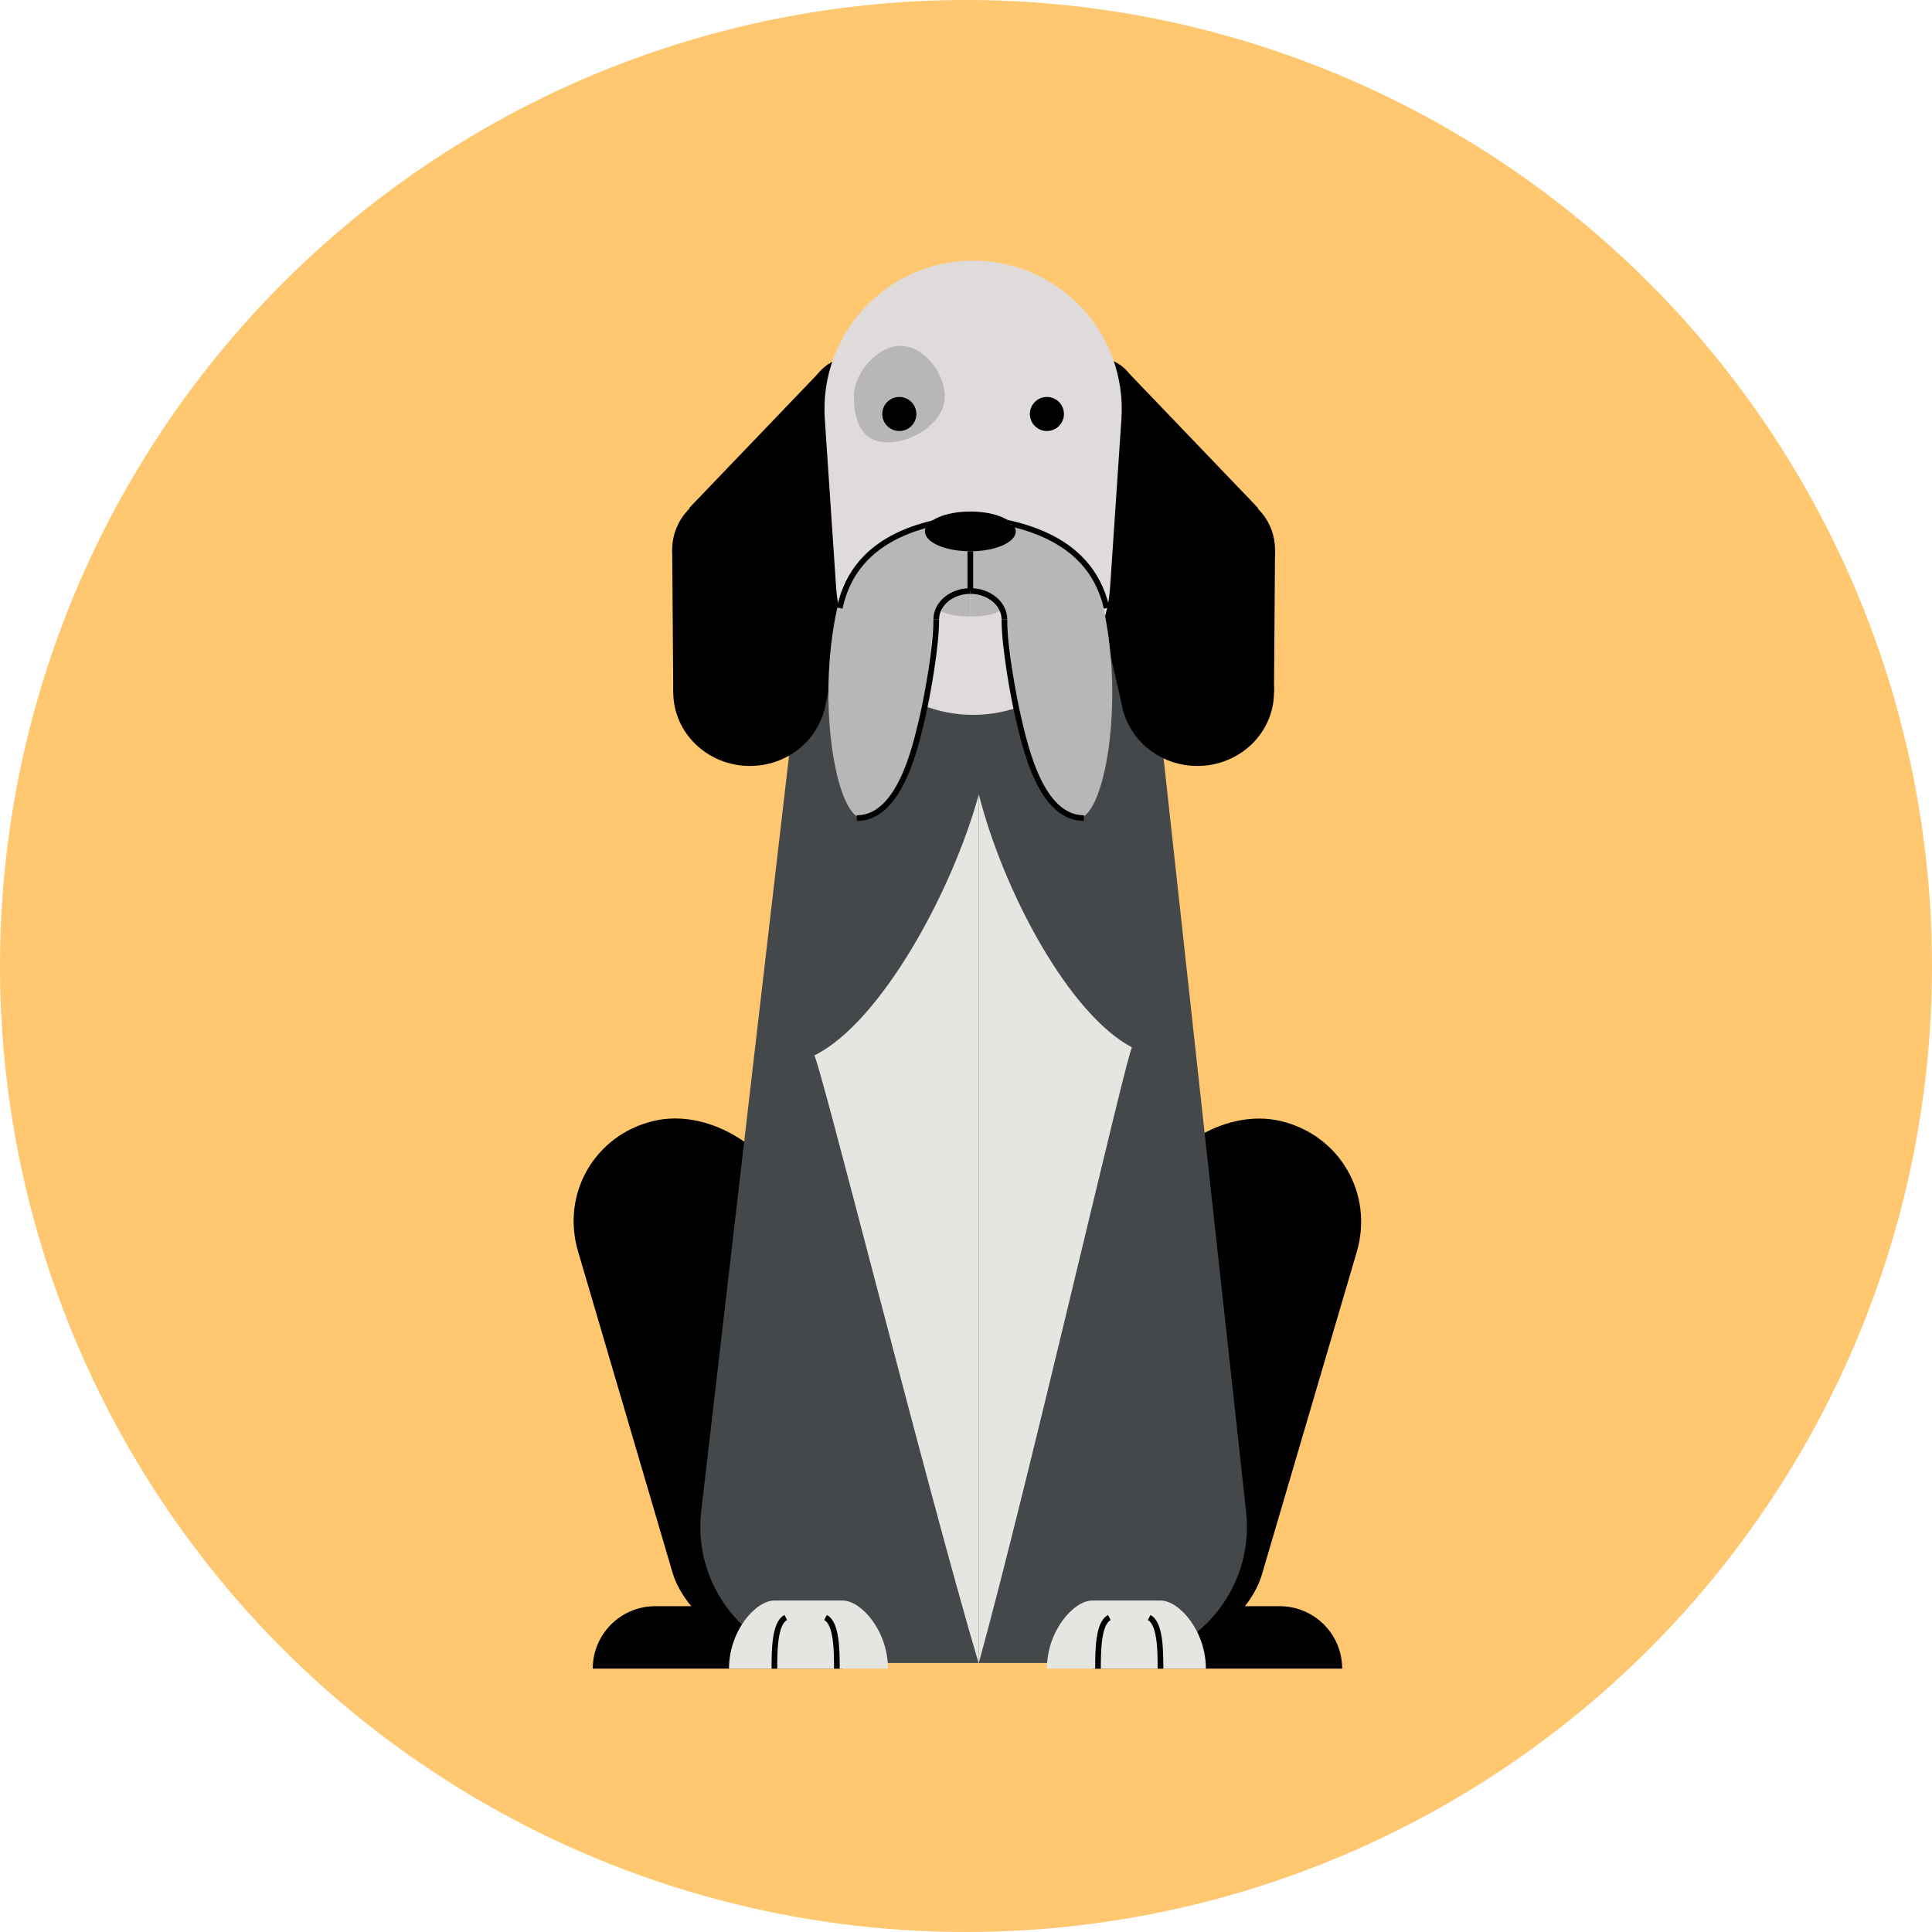 <svg width="115" height="115" viewBox="0 0 115 115" fill="none" xmlns="http://www.w3.org/2000/svg">
<circle cx="57.5" cy="57.5" r="57.5" fill="#FFC76F"/>
<path d="M35.283 99.324C35.283 97.271 36.947 95.607 39 95.607H50.152V99.324H35.283V99.324Z" fill="black"/>
<rect width="12.955" height="32.881" rx="6.478" transform="matrix(0.971 -0.237 0.282 0.959 32.579 68.267)" fill="black"/>
<path d="M79.891 99.324C79.891 97.271 78.226 95.607 76.173 95.607H65.022V99.324H79.891V99.324Z" fill="black"/>
<rect width="13.018" height="33.04" rx="6.509" transform="matrix(-0.971 -0.237 -0.282 0.959 82.594 68.281)" fill="black"/>
<path d="M48.662 30.39C49.222 25.572 53.303 21.938 58.154 21.938V21.938C63.029 21.938 67.123 25.607 67.653 30.453L74.174 89.993C74.699 94.793 70.94 98.986 66.111 98.986H49.797C44.947 98.986 41.181 94.757 41.741 89.939L48.662 30.39Z" fill="#45484B"/>
<path d="M48.462 62.828C52.393 60.903 56.681 53.084 58.262 47.283V99.036C55.134 88.467 48.682 62.707 48.462 62.828Z" fill="#E5E5E2"/>
<path d="M67.386 62.347C63.672 60.398 59.756 53.161 58.262 47.283V98.986C61.216 88.278 67.178 62.225 67.386 62.347Z" fill="#E5E5E2"/>
<path d="M50.151 95.269H46.096C44.976 95.269 43.393 97.084 43.393 99.324H52.855C52.855 97.084 51.271 95.269 50.151 95.269Z" fill="#E5E5E2"/>
<path d="M46.096 99.324C46.096 98.31 46.096 96.62 46.772 96.282" stroke="black" stroke-width="0.338"/>
<path d="M49.813 99.324C49.813 98.31 49.813 96.62 49.138 96.282" stroke="black" stroke-width="0.338"/>
<path d="M69.076 95.269H65.021C63.901 95.269 62.317 97.084 62.317 99.324H71.779C71.779 97.084 70.196 95.269 69.076 95.269Z" fill="#E5E5E2"/>
<path d="M65.358 99.324C65.358 98.31 65.358 96.621 66.034 96.283" stroke="black" stroke-width="0.338"/>
<path d="M69.076 99.324C69.076 98.31 69.076 96.621 68.4 96.283" stroke="black" stroke-width="0.338"/>
<ellipse cx="50.708" cy="23.753" rx="2.546" ry="2.491" fill="black"/>
<ellipse cx="43.578" cy="32.721" rx="3.565" ry="3.488" fill="black"/>
<path d="M41.031 30.23L48.671 22.259L53.192 24.303L49.03 42.383L41.031 30.23Z" fill="black"/>
<path d="M40.075 41.2L40.013 32.721L46.665 34.441L49.03 41.031L40.075 41.2Z" fill="black"/>
<ellipse cx="44.637" cy="41.2" rx="4.562" ry="4.393" fill="black"/>
<ellipse cx="2.546" cy="2.491" rx="2.546" ry="2.491" transform="matrix(-1 0 0 1 67.747 21.262)" fill="black"/>
<ellipse cx="3.565" cy="3.488" rx="3.565" ry="3.488" transform="matrix(-1 0 0 1 75.895 29.234)" fill="black"/>
<path d="M74.877 30.23L67.238 22.259L62.716 24.303L66.878 42.383L74.877 30.23Z" fill="black"/>
<path d="M75.833 41.2L75.895 32.721L69.244 34.441L66.878 41.031L75.833 41.2Z" fill="black"/>
<ellipse cx="4.562" cy="4.393" rx="4.562" ry="4.393" transform="matrix(-1 0 0 1 75.834 36.807)" fill="black"/>
<path d="M49.096 24.958C48.752 19.85 52.803 15.517 57.923 15.517V15.517C63.043 15.517 67.094 19.85 66.75 24.958L66.076 34.986C65.789 39.244 62.191 42.552 57.923 42.552V42.552C53.655 42.552 50.057 39.244 49.77 34.986L49.096 24.958Z" fill="#DEDBDA"/>
<path d="M56.234 23.601C56.234 25.016 54.627 26.163 53.165 26.314C51.275 26.509 50.827 25.016 50.827 23.601C50.827 22.186 52.232 20.586 53.604 20.586C54.976 20.586 56.234 22.186 56.234 23.601Z" fill="#B8B6B7"/>
<circle cx="53.53" cy="24.642" r="1.014" fill="black"/>
<circle cx="62.316" cy="24.642" r="1.014" fill="black"/>
<path d="M49.82 36.255C50.819 31.651 55.528 31.029 57.758 30.786V36.693C56.435 36.693 56.146 36.417 55.73 36.255C55.284 36.822 55.302 48.697 51.335 48.697C49.82 48.697 48.572 42.011 49.82 36.255Z" fill="#B8B6B7"/>
<path d="M65.695 36.255C64.696 31.651 59.987 31.029 57.758 30.786V36.693C59.08 36.693 59.369 36.417 59.785 36.255C60.231 36.822 60.214 48.697 64.181 48.697C65.695 48.697 66.944 42.011 65.695 36.255Z" fill="#B8B6B7"/>
<path d="M57.758 30.786C55.621 31.026 50.943 31.656 49.985 36.193" stroke="black" stroke-width="0.338"/>
<path d="M57.758 32.814V35.179" stroke="black" stroke-width="0.338"/>
<path d="M55.73 36.869C55.73 35.936 56.638 35.179 57.758 35.179" stroke="black" stroke-width="0.338"/>
<path d="M59.785 36.869C59.785 35.936 58.877 35.179 57.758 35.179" stroke="black" stroke-width="0.338"/>
<path d="M57.758 30.786C60.036 31.026 64.847 31.656 65.868 36.193" stroke="black" stroke-width="0.338"/>
<path d="M55.73 36.869C55.73 38.467 55.223 41.344 54.885 42.783C54.474 44.532 53.542 48.697 50.999 48.697" stroke="black" stroke-width="0.338"/>
<path d="M59.786 36.869C59.786 38.467 60.292 41.344 60.63 42.783C61.041 44.532 61.973 48.697 64.517 48.697" stroke="black" stroke-width="0.338"/>
<ellipse cx="57.758" cy="31.631" rx="2.703" ry="1.183" fill="black"/>
</svg>
